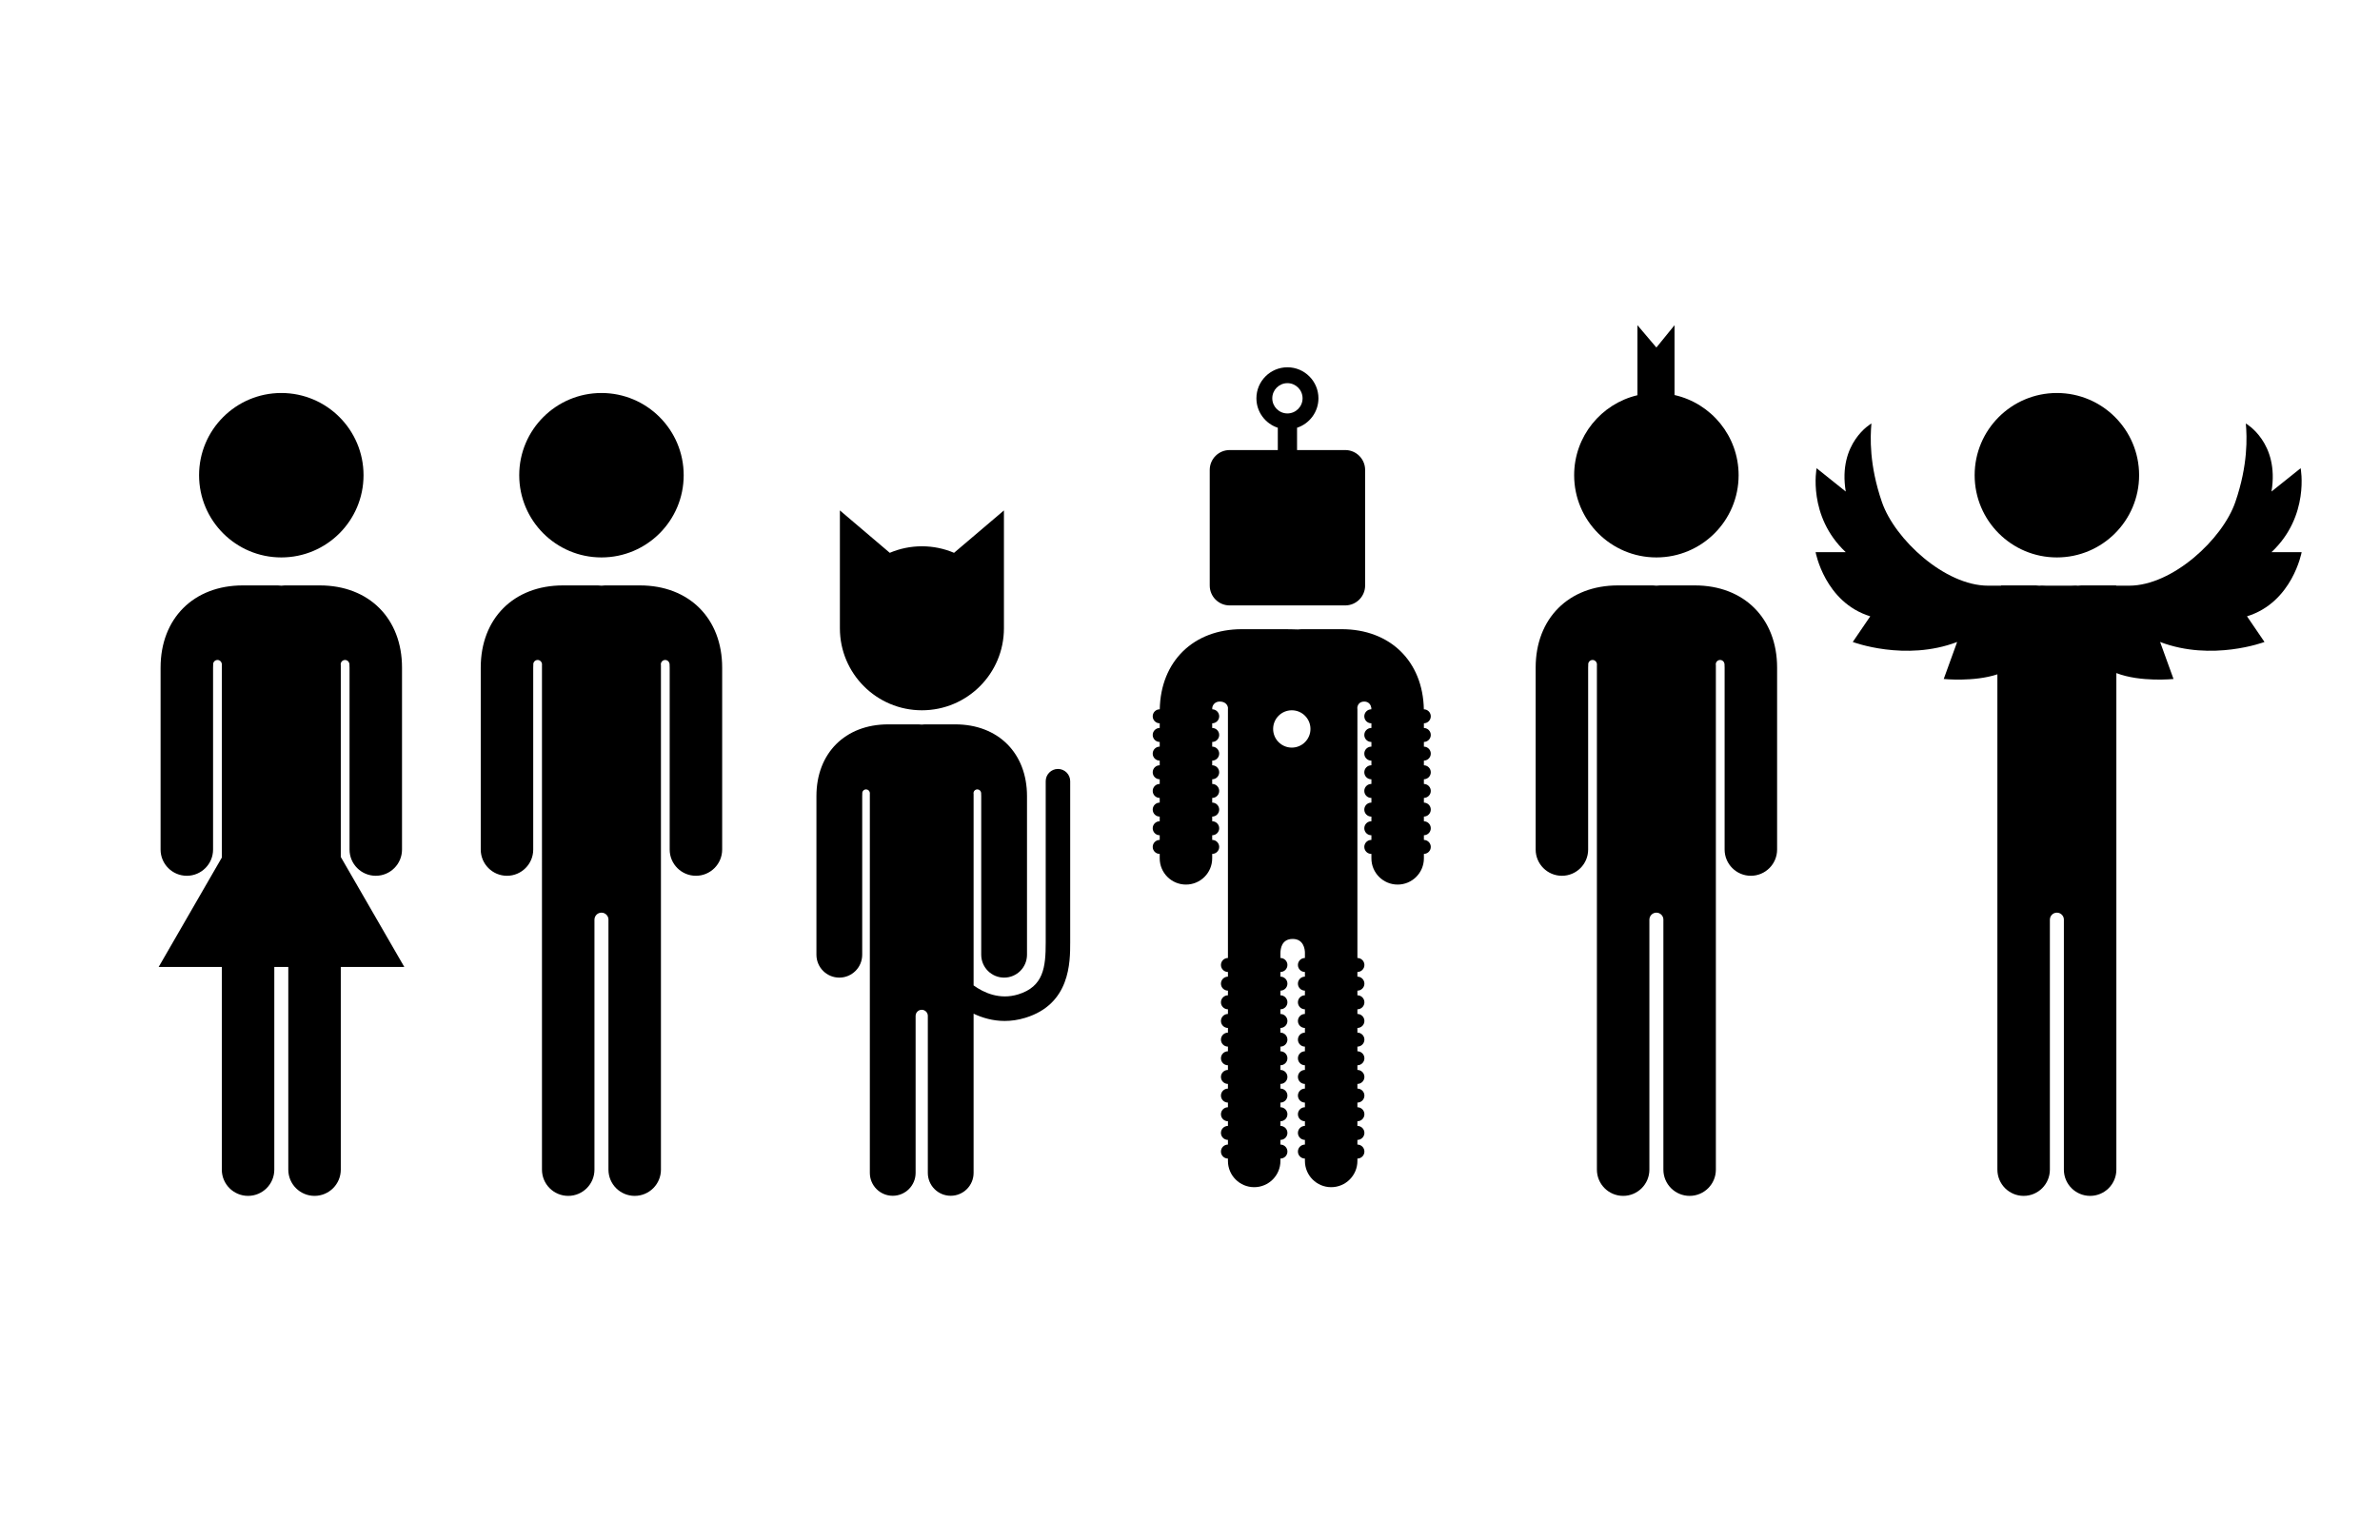 <?xml version="1.0" encoding="UTF-8" standalone="no"?>
<svg
   xmlns:svg="http://www.w3.org/2000/svg"
   xmlns="http://www.w3.org/2000/svg"
   viewBox="0 0 1632 1056"
   height="1056"
   width="1632"
   xml:space="preserve"
   id="svg2"
   version="1.1"><title
     id="title4543">Bathroom Man by EFF designer Hugh D'Andrade</title><g
     transform="matrix(1.333,0,0,-1.333,0,1056)"
     id="g10"><g
       id="g12"><g
         id="g14"><g
           transform="translate(309.397,505.388)"
           id="g20"><path
             id="path22"
             style="fill:#000000;fill-opacity:1;fill-rule:nonzero;stroke:none"
             d="M 0,0 C 23.361,0 42.3,18.938 42.3,42.3 42.3,65.662 23.361,84.6 0,84.6 -23.361,84.6 -42.3,65.662 -42.3,42.3 -42.3,18.938 -23.361,0 0,0" /></g><g
           transform="translate(329.197,490.988)"
           id="g24"><path
             id="path26"
             style="fill:#000000;fill-opacity:1;fill-rule:nonzero;stroke:none"
             d="m 0,0 h -18 c -0.612,0 -1.21,-0.055 -1.8,-0.134 C -20.39,-0.055 -20.988,0 -21.6,0 h -18 c -25.301,0 -42.3,-16.999 -42.3,-42.3 v -93.6 c 0,-7.455 6.044,-13.5 13.5,-13.5 7.456,0 13.5,6.045 13.5,13.5 v 93.6 c 0,0.524 0.025,1.016 0.049,1.511 -0.005,0.06 -0.018,0.118 -0.018,0.18 0,1.241 1.006,2.247 2.247,2.247 1.133,0 2.06,-0.84 2.216,-1.929 h 0.006 v -0.057 c 0.01,-0.087 0.026,-0.172 0.026,-0.261 0,-0.09 -0.016,-0.175 -0.026,-0.262 V -300.6 c 0,-7.456 6.044,-13.5 13.5,-13.5 7.456,0 13.5,6.044 13.5,13.5 v 128.581 c 0,0.013 -0.003,0.023 -0.003,0.036 0,0.012 0.003,0.022 0.003,0.035 v 0.048 h 0.005 c 0.045,1.953 1.635,3.523 3.598,3.523 1.992,0 3.607,-1.614 3.607,-3.606 0,-0.033 -0.009,-0.064 -0.01,-0.096 V -300.6 c 0,-7.456 6.044,-13.5 13.5,-13.5 7.456,0 13.5,6.044 13.5,13.5 v 259.527 c -0.031,0.15 -0.049,0.304 -0.049,0.464 0,1.241 1.007,2.247 2.248,2.247 1.132,0 2.06,-0.84 2.216,-1.929 h 0.02 c 0.006,-0.096 0.004,-0.201 0.01,-0.297 0,-0.007 0.002,-0.014 0.002,-0.021 0,-0.004 -10e-4,-0.008 -10e-4,-0.012 0.028,-0.546 0.054,-1.097 0.054,-1.679 v -93.6 c 0,-7.455 6.044,-13.5 13.5,-13.5 7.456,0 13.5,6.045 13.5,13.5 v 93.6 C 42.3,-16.999 25.301,0 0,0" /></g><g
           transform="translate(1058.088,505.388)"
           id="g28"><path
             id="path30"
             style="fill:#000000;fill-opacity:1;fill-rule:nonzero;stroke:none"
             d="M 0,0 C 23.361,0 42.3,18.938 42.3,42.3 42.3,65.662 23.361,84.6 0,84.6 -23.361,84.6 -42.3,65.662 -42.3,42.3 -42.3,18.938 -23.361,0 0,0" /></g><g
           transform="translate(1184,508.088)"
           id="g32"><path
             id="path34"
             style="fill:#000000;fill-opacity:1;fill-rule:nonzero;stroke:none"
             d="m 0,0 h -15.512 c 19.8,18.6 14.999,43.2 14.999,43.2 l -14.999,-12 c 4.2,25.2 -13.2,35.016 -13.2,35.016 0.6,-6.984 1.199,-21.216 -5.4,-40.416 -6.6,-19.2 -32.401,-43.034 -54.6,-43.034 h -6.773 l 0.173,0.134 h -18 c -0.612,0 -1.209,-0.055 -1.8,-0.134 -0.59,0.079 -1.188,0.134 -3.6,0 h -12.6 c -2.412,0.134 -3.009,0.079 -3.6,0 -0.591,0.079 -1.189,0.134 -1.8,0.134 h -18 l 0.174,-0.134 h -6.774 c -22.201,0 -48,23.834 -54.6,43.034 -6.6,19.2 -6.001,33.432 -5.4,40.416 0,0 -17.401,-9.816 -13.201,-35.016 l -14.999,12 c 0,0 -4.8,-24.6 14.999,-43.2 h -15.511 c 0,0 4.712,-25.8 28.111,-33 l -9,-13.2 c 0,0 27,-10.2 53.701,0 l -6.9,-19.041 c 0,0 15.443,-1.614 27.599,2.392 V -317.7 c 0,-7.456 6.045,-13.5 13.5,-13.5 7.456,0 13.5,6.044 13.5,13.5 v 128.581 c 0,0.013 -0.003,0.023 -0.003,0.036 0,0.012 0.003,0.022 0.003,0.035 V -189 h 0.006 c 0.045,1.953 1.635,3.523 3.598,3.523 1.992,0 3.606,-1.614 3.606,-3.606 0,-0.033 -0.009,-0.064 -0.009,-0.096 V -317.7 c 0,-7.456 6.043,-13.5 13.5,-13.5 7.456,0 13.5,6.044 13.5,13.5 v 255.5 c 12.371,-4.819 29.4,-3.041 29.4,-3.041 l -6.9,19.041 c 26.7,-10.2 53.7,0 53.7,0 l -9,13.2 C -4.712,-25.8 0,0 0,0" /></g><g
           transform="translate(852.069,505.388)"
           id="g36"><path
             id="path38"
             style="fill:#000000;fill-opacity:1;fill-rule:nonzero;stroke:none"
             d="m 0,0 c 23.361,0 42.299,18.938 42.299,42.3 0,20.154 -14.098,37.003 -32.967,41.254 V 119.49 L 0,108 -9.744,119.49 V 83.459 C -28.406,79.057 -42.301,62.307 -42.301,42.3 -42.301,18.938 -23.361,0 0,0" /></g><g
           transform="translate(871.868,490.988)"
           id="g40"><path
             id="path42"
             style="fill:#000000;fill-opacity:1;fill-rule:nonzero;stroke:none"
             d="m 0,0 h -18 c -0.611,0 -1.209,-0.055 -1.799,-0.134 C -20.389,-0.055 -20.988,0 -21.6,0 h -18 c -25.3,0 -42.299,-16.999 -42.299,-42.3 v -93.6 c 0,-7.455 6.045,-13.5 13.5,-13.5 7.456,0 13.5,6.045 13.5,13.5 v 93.6 c 0,0.524 0.026,1.016 0.049,1.511 -0.005,0.06 -0.017,0.118 -0.017,0.18 0,1.241 1.005,2.247 2.246,2.247 1.133,0 2.06,-0.84 2.217,-1.929 h 0.005 v -0.057 c 0.01,-0.087 0.026,-0.172 0.026,-0.261 0,-0.09 -0.016,-0.175 -0.026,-0.262 V -300.6 c 0,-7.456 6.045,-13.5 13.5,-13.5 7.456,0 13.5,6.044 13.5,13.5 v 128.581 c 0,0.013 -0.003,0.023 -0.003,0.036 0,0.012 0.003,0.022 0.003,0.035 v 0.048 h 0.004 c 0.046,1.953 1.635,3.523 3.599,3.523 1.991,0 3.607,-1.614 3.607,-3.606 0,-0.033 -0.008,-0.064 -0.01,-0.096 V -300.6 c 0,-7.456 6.045,-13.5 13.5,-13.5 7.457,0 13.5,6.044 13.5,13.5 v 259.527 c -0.031,0.15 -0.049,0.304 -0.049,0.464 0,1.241 1.006,2.247 2.248,2.247 1.133,0 2.06,-0.84 2.217,-1.929 h 0.018 c 0.007,-0.096 0.005,-0.201 0.011,-0.297 0,-0.007 0.002,-0.014 0.002,-0.021 0,-0.004 -0.002,-0.008 -0.002,-0.012 0.029,-0.546 0.055,-1.097 0.055,-1.679 v -93.6 c 0,-7.455 6.045,-13.5 13.5,-13.5 7.457,0 13.5,6.045 13.5,13.5 v 93.6 C 42.301,-16.999 25.303,0 0,0" /></g><g
           transform="translate(474.245,426.736)"
           id="g44"><path
             id="path46"
             style="fill:#000000;fill-opacity:1;fill-rule:nonzero;stroke:none"
             d="m 0,0 c 23.301,0 42.192,18.89 42.192,42.192 v 60.641 L 16.528,81.02 C 11.452,83.183 5.866,84.383 0,84.383 c -5.866,0 -11.452,-1.2 -16.527,-3.363 l -25.664,21.813 V 42.192 C -42.191,18.89 -23.302,0 0,0" /></g><g
           transform="translate(144.705,505.388)"
           id="g48"><path
             id="path50"
             style="fill:#000000;fill-opacity:1;fill-rule:nonzero;stroke:none"
             d="M 0,0 C 23.361,0 42.3,18.938 42.3,42.3 42.3,65.662 23.361,84.6 0,84.6 -23.361,84.6 -42.3,65.662 -42.3,42.3 -42.3,18.938 -23.361,0 0,0" /></g><g
           transform="translate(175.305,351.267)"
           id="g52"><path
             id="path54"
             style="fill:#000000;fill-opacity:1;fill-rule:nonzero;stroke:none"
             d="m 0,0 v 98.649 c -0.031,0.15 -0.049,0.304 -0.049,0.463 0,1.242 1.007,2.248 2.248,2.248 1.133,0 2.06,-0.84 2.216,-1.929 h 0.02 c 0.006,-0.096 0.004,-0.201 0.01,-0.298 0,-0.007 0.002,-0.013 0.002,-0.021 0,-0.004 -0.002,-0.007 -0.002,-0.011 C 4.475,98.555 4.5,98.004 4.5,97.422 V 3.821 c 0,-7.455 6.044,-13.5 13.5,-13.5 7.456,0 13.5,6.045 13.5,13.5 v 93.601 c 0,25.301 -16.999,42.3 -42.3,42.3 h -18 c -0.612,0 -1.21,-0.055 -1.8,-0.134 -0.59,0.079 -1.188,0.134 -1.8,0.134 h -18 c -25.301,0 -42.3,-16.999 -42.3,-42.3 V 3.821 c 0,-7.455 6.044,-13.5 13.5,-13.5 7.456,0 13.5,6.045 13.5,13.5 v 93.601 c 0,0.523 0.026,1.016 0.049,1.511 -0.005,0.06 -0.018,0.118 -0.018,0.179 0,1.242 1.006,2.248 2.248,2.248 1.132,0 2.059,-0.84 2.215,-1.929 h 0.006 v -0.057 c 0.01,-0.087 0.026,-0.172 0.026,-0.262 0,-0.09 -0.016,-0.174 -0.026,-0.261 V -0.321 L -93.681,-56.58 H -61.2 v -104.298 c 0,-7.456 6.044,-13.5 13.5,-13.5 7.456,0 13.5,6.044 13.5,13.5 V -56.58 h 7.2 v -104.298 c 0,-7.456 6.044,-13.5 13.5,-13.5 7.456,0 13.5,6.044 13.5,13.5 V -56.58 h 32.667 z" /></g><g
           transform="translate(544.227,396.55)"
           id="g56"><path
             id="path58"
             style="fill:#000000;fill-opacity:1;fill-rule:nonzero;stroke:none"
             d="m 0,0 c -3.479,0 -6.3,-2.82 -6.3,-6.3 v -82.978 c 0,-12.673 -1.043,-22.688 -14.17,-26.717 -9.554,-2.931 -17.731,0.883 -22.926,4.616 v 98.497 c -0.026,0.131 -0.042,0.266 -0.042,0.403 0,1.083 0.878,1.962 1.961,1.962 0.987,0 1.796,-0.733 1.932,-1.683 h 0.018 c 0.006,-0.084 0.004,-0.175 0.008,-0.26 0,-0.006 0.002,-0.012 0.002,-0.019 0,-0.002 -10e-4,-0.004 -10e-4,-0.008 0.025,-0.477 0.047,-0.957 0.047,-1.465 v -81.637 c 0,-6.503 5.272,-11.775 11.776,-11.775 6.502,0 11.773,5.272 11.773,11.775 v 81.637 c 0,22.066 -14.825,36.893 -36.892,36.893 h -15.7 c -0.533,0 -1.055,-0.048 -1.569,-0.117 -0.516,0.069 -1.038,0.117 -1.571,0.117 h -15.7 c -22.066,0 -36.892,-14.827 -36.892,-36.893 v -81.637 c 0,-6.503 5.271,-11.775 11.774,-11.775 6.503,0 11.775,5.272 11.775,11.775 v 81.637 c 0,0.457 0.022,0.887 0.042,1.318 -0.004,0.051 -0.015,0.103 -0.015,0.155 0,1.083 0.877,1.962 1.96,1.962 0.987,0 1.796,-0.733 1.932,-1.683 h 0.006 v -0.05 c 0.008,-0.075 0.022,-0.149 0.022,-0.229 0,-0.077 -0.014,-0.152 -0.022,-0.227 v -195.133 c 0,-6.502 5.271,-11.774 11.773,-11.774 6.504,0 11.775,5.272 11.775,11.774 v 80.748 c 0,0.011 -0.003,0.021 -0.003,0.031 0,0.01 0.003,0.02 0.003,0.03 v 0.043 h 0.004 c 0.04,1.703 1.427,3.072 3.139,3.072 1.737,0 3.145,-1.407 3.145,-3.145 0,-0.028 -0.007,-0.055 -0.008,-0.085 v -80.694 c 0,-6.502 5.272,-11.774 11.775,-11.774 6.502,0 11.773,5.272 11.773,11.774 v 81.911 c 4.56,-2.154 9.958,-3.737 16.008,-3.737 3.351,0 6.902,0.485 10.616,1.625 C 6.301,-120.959 6.3,-99.561 6.3,-89.179 V -6.3 C 6.3,-2.82 3.479,0 0,0" /></g><g
           transform="translate(654.481,587.264)"
           id="g60"><path
             id="path62"
             style="fill:#000000;fill-opacity:1;fill-rule:nonzero;stroke:none"
             d="m 0,0 c 0,4.296 3.495,7.792 7.791,7.792 4.297,0 7.792,-3.496 7.792,-7.792 0,-4.296 -3.495,-7.792 -7.792,-7.792 C 3.495,-7.792 0,-4.296 0,0 m -21.931,-106.57 h 59.444 c 5.66,0 10.248,4.589 10.248,10.249 v 59.443 c 0,5.66 -4.588,10.249 -10.248,10.249 H 12.741 v 11.47 c 6.38,2.089 11.006,8.09 11.006,15.159 0,8.798 -7.158,15.955 -15.956,15.955 -8.798,0 -15.955,-7.157 -15.955,-15.955 0,-7.069 4.625,-13.07 11.005,-15.159 v -11.47 h -24.772 c -5.66,0 -10.249,-4.589 -10.249,-10.249 v -59.443 c 0,-5.66 4.589,-10.249 10.249,-10.249" /></g><g
           transform="translate(664.521,407.536)"
           id="g64"><path
             id="path66"
             style="fill:#000000;fill-opacity:1;fill-rule:nonzero;stroke:none"
             d="m 0,0 c -5.302,0 -9.601,4.298 -9.601,9.6 0,5.303 4.299,9.601 9.601,9.601 5.302,0 9.601,-4.298 9.601,-9.601 C 9.601,4.298 5.302,0 0,0 m 71.494,16.105 c 0,1.978 -1.594,3.579 -3.566,3.597 C 67.45,44.406 50.589,60.928 25.649,60.928 H 4.95 c -0.611,0 -1.209,-0.055 -1.801,-0.134 -0.589,0.079 -6.587,0.134 -7.199,0.134 h -21.599 c -24.939,0 -41.799,-16.521 -42.278,-41.222 h -0.023 c -1.988,0 -3.6,-1.612 -3.6,-3.601 0,-1.988 1.612,-3.6 3.6,-3.6 v -2.4 c -1.988,0 -3.6,-1.611 -3.6,-3.6 0,-1.988 1.612,-3.6 3.6,-3.6 v -2.4 c -1.988,0 -3.6,-1.612 -3.6,-3.6 0,-1.988 1.612,-3.6 3.6,-3.6 v -2.401 c -1.988,0 -3.6,-1.612 -3.6,-3.6 0,-1.988 1.612,-3.599 3.6,-3.599 v -2.401 c -1.988,0 -3.6,-1.611 -3.6,-3.599 0,-1.989 1.612,-3.6 3.6,-3.6 v -2.401 c -1.988,0 -3.6,-1.612 -3.6,-3.6 0,-1.988 1.612,-3.6 3.6,-3.6 v -2.401 c -1.988,0 -3.6,-1.611 -3.6,-3.6 0,-1.988 1.612,-3.599 3.6,-3.599 v -2.401 c -1.988,0 -3.6,-1.611 -3.6,-3.599 0,-1.988 1.612,-3.6 3.6,-3.6 v -2.276 c 0,-7.456 6.045,-13.5 13.5,-13.5 7.456,0 13.5,6.044 13.5,13.5 v 2.276 c 1.988,0 3.599,1.612 3.599,3.6 0,1.988 -1.611,3.599 -3.599,3.599 v 2.401 c 1.988,0 3.599,1.611 3.599,3.599 0,1.989 -1.611,3.6 -3.599,3.6 v 2.401 c 1.988,0 3.599,1.612 3.599,3.6 0,1.988 -1.611,3.6 -3.599,3.6 v 2.401 c 1.988,0 3.599,1.611 3.599,3.6 0,1.988 -1.611,3.599 -3.599,3.599 v 2.401 c 1.988,0 3.599,1.611 3.599,3.599 0,1.988 -1.611,3.6 -3.599,3.6 v 2.401 c 1.988,0 3.599,1.612 3.599,3.6 0,1.988 -1.611,3.6 -3.599,3.6 v 2.4 c 1.988,0 3.599,1.612 3.599,3.6 0,1.989 -1.611,3.6 -3.599,3.6 v 2.4 c 1.988,0 3.599,1.612 3.599,3.6 0,1.977 -1.592,3.578 -3.564,3.597 0.006,0.144 0.007,0.294 0.014,0.437 -0.005,0.061 -0.018,0.118 -0.018,0.179 0,1.242 1.199,3.384 3.818,3.384 3.075,0 4.089,-1.976 4.246,-3.065 h 0.004 V 20.58 c 0.012,-0.086 0.028,-0.172 0.028,-0.262 0,-0.089 -0.016,-0.174 -0.028,-0.261 v -128.305 c -1.988,0 -3.599,-1.611 -3.599,-3.599 0,-1.988 1.611,-3.6 3.599,-3.6 v -2.401 c -1.988,0 -3.599,-1.611 -3.599,-3.6 0,-1.988 1.611,-3.599 3.599,-3.599 v -2.401 c -1.988,0 -3.599,-1.611 -3.599,-3.599 0,-1.989 1.611,-3.6 3.599,-3.6 v -2.402 c -1.988,0 -3.599,-1.612 -3.599,-3.6 0,-1.988 1.611,-3.6 3.599,-3.6 v -2.4 c -1.988,0 -3.599,-1.611 -3.599,-3.6 0,-1.988 1.611,-3.599 3.599,-3.599 v -2.401 c -1.988,0 -3.599,-1.611 -3.599,-3.599 0,-1.988 1.611,-3.6 3.599,-3.6 v -2.402 c -1.988,0 -3.599,-1.611 -3.599,-3.6 0,-1.988 1.611,-3.599 3.599,-3.599 v -2.401 c -1.988,0 -3.599,-1.611 -3.599,-3.599 0,-1.989 1.611,-3.6 3.599,-3.6 v -2.401 c -1.988,0 -3.599,-1.612 -3.599,-3.6 0,-1.988 1.611,-3.6 3.599,-3.6 v -2.401 c -1.988,0 -3.599,-1.611 -3.599,-3.599 0,-1.989 1.611,-3.6 3.599,-3.6 v -2.4 c -1.988,0 -3.599,-1.612 -3.599,-3.6 0,-1.988 1.611,-3.6 3.599,-3.6 v -1.222 c 0,-7.455 6.045,-13.5 13.5,-13.5 7.457,0 13.5,6.045 13.5,13.5 v 1.222 c 1.989,0 3.6,1.612 3.6,3.6 0,1.988 -1.611,3.6 -3.6,3.6 v 2.4 c 1.989,0 3.6,1.611 3.6,3.6 0,1.988 -1.611,3.599 -3.6,3.599 v 2.401 c 1.989,0 3.6,1.612 3.6,3.6 0,1.988 -1.611,3.6 -3.6,3.6 v 2.401 c 1.989,0 3.6,1.611 3.6,3.6 0,1.988 -1.611,3.599 -3.6,3.599 v 2.401 c 1.989,0 3.6,1.611 3.6,3.599 0,1.989 -1.611,3.6 -3.6,3.6 v 2.402 c 1.989,0 3.6,1.612 3.6,3.6 0,1.988 -1.611,3.599 -3.6,3.599 v 2.401 c 1.989,0 3.6,1.611 3.6,3.599 0,1.989 -1.611,3.6 -3.6,3.6 v 2.4 c 1.989,0 3.6,1.612 3.6,3.6 0,1.988 -1.611,3.6 -3.6,3.6 v 2.402 c 1.989,0 3.6,1.611 3.6,3.6 0,1.988 -1.611,3.599 -3.6,3.599 v 2.401 c 1.989,0 3.6,1.611 3.6,3.599 0,1.989 -1.611,3.6 -3.6,3.6 v 2.401 c 1.989,0 3.6,1.612 3.6,3.6 0,1.988 -1.611,3.599 -3.6,3.599 v 2.558 c 0,0.012 -0.003,0.022 -0.003,0.035 0,0.012 0.003,0.022 0.003,0.035 v 0.048 h 0.006 c 0.045,1.952 0.557,7.124 6.299,7.124 5.591,0 6.306,-5.215 6.306,-7.207 0,-0.033 -0.009,-0.064 -0.01,-0.096 v -2.497 c -1.988,0 -3.6,-1.611 -3.6,-3.599 0,-1.988 1.612,-3.6 3.6,-3.6 v -2.401 c -1.988,0 -3.6,-1.611 -3.6,-3.6 0,-1.988 1.612,-3.599 3.6,-3.599 v -2.401 c -1.988,0 -3.6,-1.611 -3.6,-3.599 0,-1.989 1.612,-3.6 3.6,-3.6 v -2.402 c -1.988,0 -3.6,-1.612 -3.6,-3.6 0,-1.988 1.612,-3.6 3.6,-3.6 v -2.4 c -1.988,0 -3.6,-1.611 -3.6,-3.6 0,-1.988 1.612,-3.599 3.6,-3.599 v -2.401 c -1.988,0 -3.6,-1.611 -3.6,-3.599 0,-1.988 1.612,-3.6 3.6,-3.6 v -2.402 c -1.988,0 -3.6,-1.611 -3.6,-3.6 0,-1.988 1.612,-3.599 3.6,-3.599 v -2.401 c -1.988,0 -3.6,-1.611 -3.6,-3.599 0,-1.989 1.612,-3.6 3.6,-3.6 v -2.401 c -1.988,0 -3.6,-1.612 -3.6,-3.6 0,-1.988 1.612,-3.6 3.6,-3.6 v -2.401 c -1.988,0 -3.6,-1.611 -3.6,-3.599 0,-1.989 1.612,-3.6 3.6,-3.6 v -2.4 c -1.988,0 -3.6,-1.612 -3.6,-3.6 0,-1.988 1.612,-3.6 3.6,-3.6 v -1.222 c 0,-7.455 6.044,-13.5 13.5,-13.5 7.456,0 13.5,6.045 13.5,13.5 v 1.222 c 1.988,0 3.6,1.612 3.6,3.6 0,1.988 -1.612,3.6 -3.6,3.6 v 2.4 c 1.988,0 3.6,1.611 3.6,3.6 0,1.988 -1.612,3.599 -3.6,3.599 v 2.401 c 1.988,0 3.6,1.612 3.6,3.6 0,1.988 -1.612,3.6 -3.6,3.6 v 2.401 c 1.988,0 3.6,1.611 3.6,3.6 0,1.988 -1.612,3.599 -3.6,3.599 v 2.401 c 1.988,0 3.6,1.611 3.6,3.599 0,1.989 -1.612,3.6 -3.6,3.6 v 2.402 c 1.988,0 3.6,1.612 3.6,3.6 0,1.988 -1.612,3.599 -3.6,3.599 v 2.401 c 1.988,0 3.6,1.611 3.6,3.599 0,1.989 -1.612,3.6 -3.6,3.6 v 2.4 c 1.988,0 3.6,1.612 3.6,3.6 0,1.988 -1.612,3.6 -3.6,3.6 v 2.402 c 1.988,0 3.6,1.611 3.6,3.6 0,1.988 -1.612,3.599 -3.6,3.599 v 2.401 c 1.988,0 3.6,1.611 3.6,3.599 0,1.989 -1.612,3.6 -3.6,3.6 v 2.401 c 1.988,0 3.6,1.612 3.6,3.6 0,1.988 -1.612,3.599 -3.6,3.599 V 19.855 c -0.032,0.15 -0.05,0.305 -0.05,0.463 0,1.242 0.786,3.375 3.575,3.375 2.474,0 3.434,-1.967 3.589,-3.056 h 0.021 c 0.007,-0.095 0.005,-0.2 0.01,-0.297 0,-0.007 0.002,-0.014 0.002,-0.022 0,-0.004 -10e-4,-0.006 -10e-4,-0.01 0.01,-0.196 0.01,-0.404 0.019,-0.602 h -0.02 c -1.989,0 -3.6,-1.612 -3.6,-3.601 0,-1.988 1.611,-3.6 3.6,-3.6 h 0.055 v -2.4 h -0.055 c -1.989,0 -3.6,-1.611 -3.6,-3.6 0,-1.988 1.611,-3.6 3.6,-3.6 h 0.055 v -2.4 h -0.055 c -1.989,0 -3.6,-1.612 -3.6,-3.6 0,-1.988 1.611,-3.6 3.6,-3.6 h 0.055 v -2.401 h -0.055 c -1.989,0 -3.6,-1.612 -3.6,-3.6 0,-1.988 1.611,-3.599 3.6,-3.599 h 0.055 v -2.401 h -0.055 c -1.989,0 -3.6,-1.611 -3.6,-3.599 0,-1.989 1.611,-3.6 3.6,-3.6 h 0.055 v -2.401 h -0.055 c -1.989,0 -3.6,-1.612 -3.6,-3.6 0,-1.988 1.611,-3.6 3.6,-3.6 h 0.055 v -2.401 h -0.055 c -1.989,0 -3.6,-1.611 -3.6,-3.6 0,-1.988 1.611,-3.599 3.6,-3.599 h 0.055 v -2.401 h -0.055 c -1.989,0 -3.6,-1.611 -3.6,-3.599 0,-1.988 1.611,-3.6 3.6,-3.6 h 0.055 v -2.276 c 0,-7.456 6.044,-13.5 13.5,-13.5 7.455,0 13.5,6.044 13.5,13.5 v 2.282 c 1.962,0.03 3.544,1.625 3.544,3.594 0,1.969 -1.582,3.563 -3.544,3.594 v 2.412 c 1.962,0.03 3.544,1.625 3.544,3.593 0,1.969 -1.582,3.564 -3.544,3.594 v 2.413 c 1.962,0.031 3.544,1.624 3.544,3.594 0,1.97 -1.582,3.563 -3.544,3.594 v 2.413 c 1.962,0.03 3.544,1.625 3.544,3.594 0,1.968 -1.582,3.563 -3.544,3.593 v 2.412 c 1.962,0.031 3.544,1.625 3.544,3.594 0,1.969 -1.582,3.564 -3.544,3.595 v 2.411 c 1.962,0.031 3.544,1.626 3.544,3.595 0,1.969 -1.582,3.564 -3.544,3.595 v 2.411 c 1.962,0.03 3.544,1.625 3.544,3.594 0,1.97 -1.582,3.564 -3.544,3.595 v 2.411 c 1.962,0.031 3.544,1.625 3.544,3.594" /></g></g></g></g></svg>